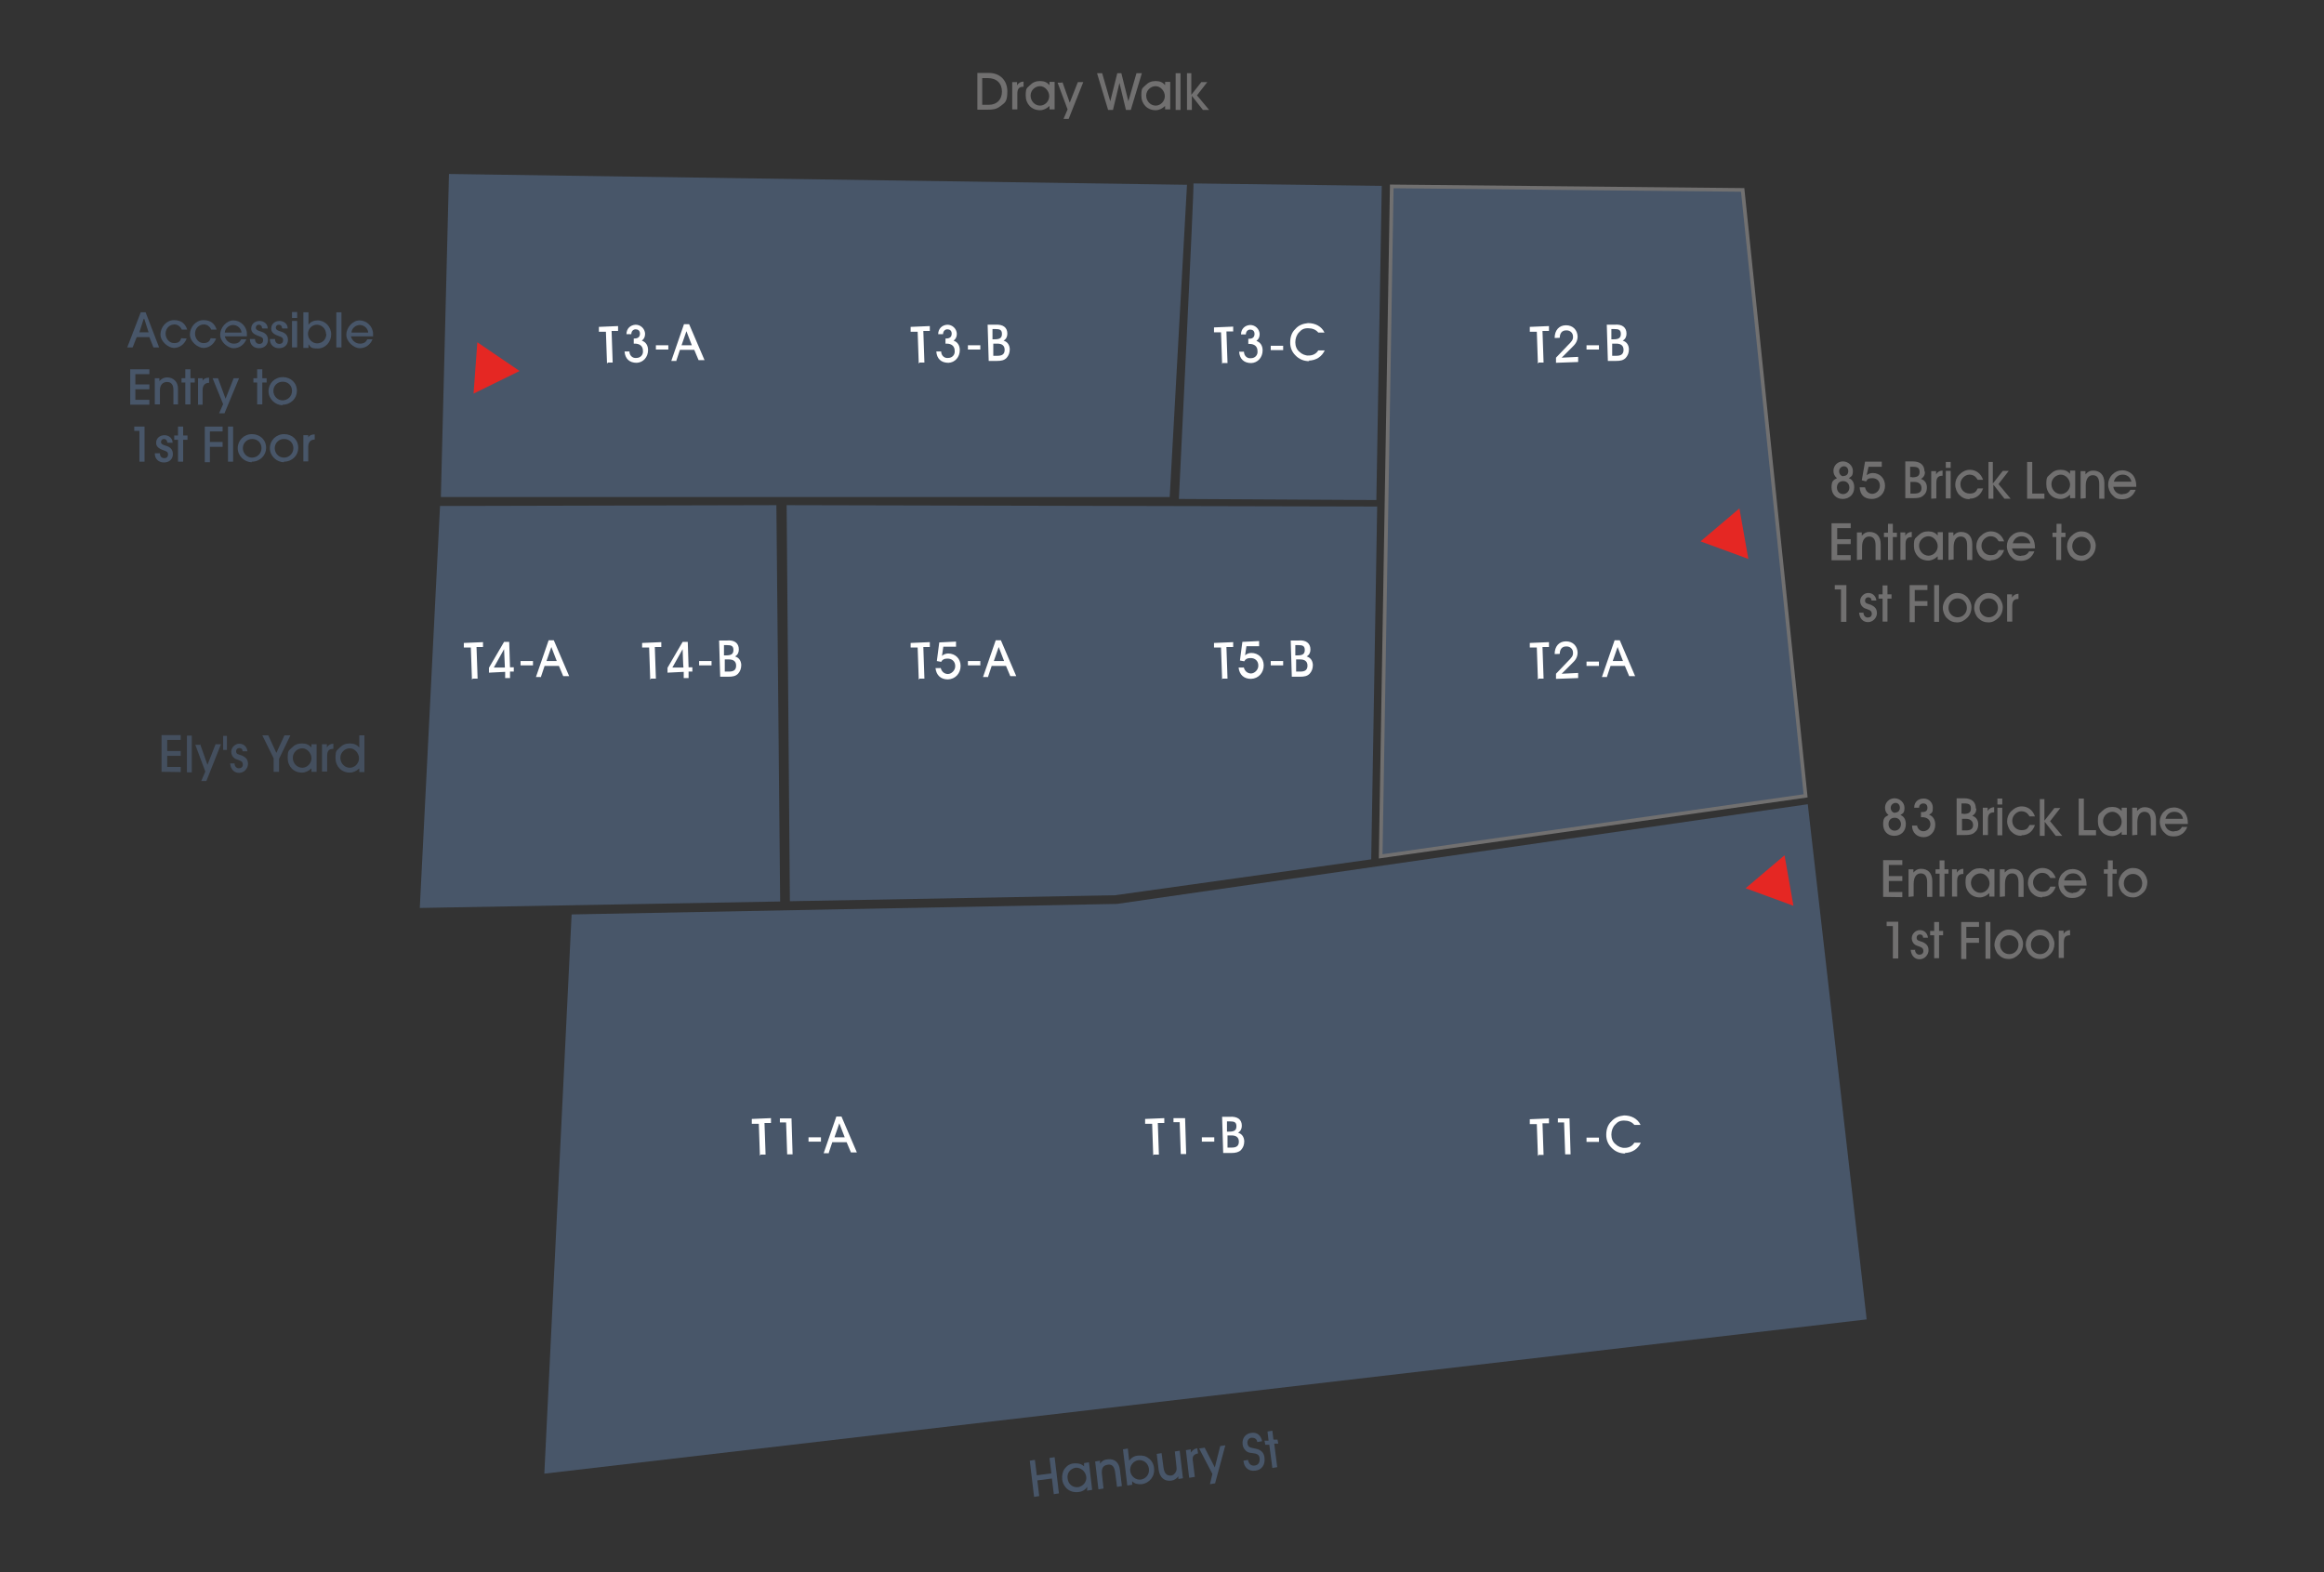 <?xml version="1.0" encoding="utf-8"?>
<!-- Generator: Adobe Illustrator 22.1.0, SVG Export Plug-In . SVG Version: 6.00 Build 0)  -->
<svg version="1.1" id="Layer_1" xmlns="http://www.w3.org/2000/svg" xmlns:xlink="http://www.w3.org/1999/xlink" x="0px" y="0px"
	 viewBox="0 0 860.3 581.9" style="enable-background:new 0 0 860.3 581.9;" xml:space="preserve">
<rect x="0" y="0" width="860.3" height="581.9" fill="#333333" stroke="none"/>
<style type="text/css">
	.st0{fill:#717070;}
	.st1{opacity:0.8;}
	.st2{fill:#485669;}
	.st3{fill:#485669;stroke:#717070;stroke-width:1.356;}
	.st4{fill:#FFFFFF;}
	.st5{fill:#E52723;}
</style>
<g id="Dray_Walk_">
	<g>
		<path class="st0" d="M361.8,40.6V27h4.3c4.1,0,6.8,2.8,6.8,6.8s-0.9,4.2-2.7,5.6c-1.5,1.1-2.8,1.2-4.6,1.2H361.8L361.8,40.6z
			 M366,38.8c3,0,4.9-1.9,4.9-4.9s-1.9-5-5.3-5h-2v9.9C363.6,38.8,366,38.8,366,38.8z"/>
		<path class="st0" d="M374.7,40.6V30.4h1.8v1.2c0.5-0.9,1.4-1.4,2.4-1.4v1.9c-1.8,0-2.3,0.9-2.3,2.7v5.7H374.7L374.7,40.6
			L374.7,40.6z"/>
		<path class="st0" d="M388.4,39.3c-0.9,0.9-2.2,1.5-3.4,1.5c-3.1,0-5.3-2.3-5.3-5.4s0.5-2.7,1.5-3.8c1.1-1.1,2.2-1.6,3.8-1.6
			c1.6,0,2.6,0.5,3.5,1.5v-1.2h1.9v10.2h-1.9v-1.2h-0.1V39.3z M385,39.1c1.8,0,3.4-1.6,3.4-3.5s-1.6-3.7-3.4-3.7
			c-1.8,0-3.5,1.5-3.5,3.5C381.5,37.4,383.1,39.1,385,39.1z"/>
		<path class="st0" d="M393.3,30.4L396,38l3-7.6h2l-5.4,13.6h-1.9l1.5-3.5l-3.7-9.9h2h-0.3V30.4z"/>
		<path class="st0" d="M408,27.1l3,10.4l2.6-10.4h1.5l2.6,10.4l3-10.4h2l-4.1,13.6h-1.8l-2.4-10l-2.4,10h-1.8l-4.1-13.6h2H408
			L408,27.1z"/>
		<path class="st0" d="M431.2,39.3c-0.9,0.9-2.2,1.5-3.4,1.5c-3.1,0-5.3-2.3-5.3-5.4s0.5-2.7,1.5-3.8c1.1-1.1,2.2-1.6,3.8-1.6
			c1.6,0,2.6,0.5,3.5,1.5v-1.2h1.9v10.2h-1.9v-1.2h-0.1V39.3z M427.8,39.1c1.8,0,3.4-1.6,3.4-3.5s-1.6-3.7-3.4-3.7
			c-1.8,0-3.5,1.5-3.5,3.5C424.3,37.4,425.9,39.1,427.8,39.1z"/>
		<path class="st0" d="M435.2,27.1h1.8v13.6h-1.8V27.1z"/>
		<path class="st0" d="M439.2,27.1h1.8v8l3.7-4.7h2.2l-3.8,4.9l4.5,5.4h-2.3l-4.1-5.2v5.2h-1.8V27.1H439.2z"/>
	</g>
</g>
<g id="Ely_s_Yard_Entrance_" class="st1">
	<g>
		<path class="st2" d="M59.8,285.7v-13.6h7.1v1.8h-5v4.1h5v1.8h-5v4.1h5v1.9L59.8,285.7L59.8,285.7z"/>
		<path class="st2" d="M69.2,272.3H71v13.6h-1.8V272.3z"/>
		<path class="st2" d="M74.1,275.5l2.7,7.6l3-7.6h2l-5.4,13.6h-1.9l1.5-3.5l-3.7-9.9h2h-0.3V275.5z"/>
		<path class="st2" d="M84,277.6h-1.4v-5.2H84V277.6z"/>
		<path class="st2" d="M86.8,282.5c0,1.1,0.7,1.9,1.6,1.9c0.9,0,1.5-0.5,1.5-1.4c0-0.8-0.4-1.2-1.2-1.5c-0.9-0.4-1.6-0.5-2-0.9
			c-0.7-0.5-1.1-1.4-1.1-2.3c0-1.6,1.4-3,3-3s2.8,1.1,3,2.8h-1.8c0-0.8-0.5-1.2-1.2-1.2c-0.7,0-1.2,0.5-1.2,1.2
			c0,1.1,0.8,1.1,2.2,1.6c1.5,0.7,2.2,1.5,2.2,3.1c0,1.6-1.4,3.3-3.3,3.3c-1.9,0-3.1-1.4-3.3-3.5H87l0,0L86.8,282.5z"/>
		<path class="st2" d="M103.2,285.7h-1.9v-5l-4.2-8.5h2.2l3,6.5l3-6.5h2.2l-4.2,8.7V285.7z"/>
		<path class="st2" d="M115.2,284.5c-0.9,0.9-2.2,1.5-3.4,1.5c-3.1,0-5.3-2.3-5.3-5.4c0-3.1,0.5-2.7,1.5-3.8
			c1.1-1.1,2.2-1.6,3.8-1.6s2.6,0.5,3.5,1.5v-1.2h1.9v10.2h-1.9v-1.2h-0.1L115.2,284.5z M111.9,284.2c1.8,0,3.4-1.6,3.4-3.5
			s-1.6-3.7-3.4-3.7c-1.8,0-3.5,1.5-3.5,3.5C108.4,282.6,110,284.2,111.9,284.2z"/>
		<path class="st2" d="M119.2,285.7v-10.2h1.8v1.2c0.5-0.9,1.4-1.4,2.4-1.4v1.9c-1.8,0-2.3,0.9-2.3,2.7v5.7H119.2L119.2,285.7z"/>
		<path class="st2" d="M132.9,284.5c-0.9,0.9-2.2,1.5-3.4,1.5c-3.1,0-5.3-2.3-5.3-5.4c0-3.1,0.5-2.7,1.5-3.8
			c1.1-1.1,2.2-1.6,3.8-1.6s2.6,0.5,3.5,1.5v-4.5h1.9v13.6h-1.9v-1.2L132.9,284.5L132.9,284.5z M129.5,284.2c1.8,0,3.4-1.6,3.4-3.5
			s-1.6-3.7-3.4-3.7s-3.5,1.5-3.5,3.5C126,282.6,127.6,284.2,129.5,284.2z"/>
	</g>
</g>
<g id="Hanbury_St_">
	<g>
		<path class="st2" d="M382.8,554.1l-1.6-13.4l1.9-0.3l0.7,5.7l5.4-0.7l-0.7-5.7l1.9-0.3l1.6,13.4l-1.9,0.3l-0.7-5.8L384,548
			l0.7,5.8L382.8,554.1z"/>
		<path class="st2" d="M402.5,550.4c-0.8,1.1-1.9,1.8-3.3,1.9c-3.1,0.4-5.6-1.6-6-4.7c-0.1-1.4,0.1-2.8,0.9-3.9c0.9-1.2,2-1.9,3.5-2
			c1.4-0.1,2.6,0.1,3.7,1.1v-1.2c-0.1,0,1.8-0.3,1.8-0.3l1.2,10.2l-1.9,0.3L402.5,550.4L402.5,550.4L402.5,550.4z M399.1,550.5
			c1.8-0.3,3.3-2,3-3.9c-0.3-2-2-3.4-3.9-3.3c-1.9,0.3-3.3,1.9-3,3.9C395.4,549.5,397.2,550.7,399.1,550.5z"/>
		<path class="st2" d="M406.6,551.2l-1.2-10.2l1.8-0.3v1.1c0.8-1.1,1.6-1.5,2.8-1.6c2.6-0.3,4.3,1.1,4.6,4.1l0.7,5.8l-1.8,0.3
			l-0.7-5.4c-0.3-2.2-1.2-3.1-2.8-2.8c-1.9,0.3-2.4,1.6-2,4.2l0.5,4.6l-1.8,0.3L406.6,551.2L406.6,551.2z"/>
		<path class="st2" d="M419.2,549.6l-1.9,0.3l-1.6-13.4l1.8-0.3l0.5,4.5c0.8-1.1,1.9-1.8,3.4-1.9c1.5-0.1,2.7,0.1,3.9,1.1
			c1.1,0.8,1.8,2.2,1.9,3.5c0.4,3-1.6,5.6-4.6,6c-1.2,0.1-2.6-0.1-3.5-1.1v1.2h0.1L419.2,549.6z M422.3,547.7c1.9-0.3,3.3-1.9,3-4.1
			c-0.3-2-2-3.3-3.9-3.1c-1.8,0.3-3.3,2-3,4.1c0.3,1.9,2,3.3,3.8,3.1H422.3z"/>
		<path class="st2" d="M436.2,547.6v-1.1c-0.7,0.9-1.6,1.5-2.7,1.6c-2.4,0.3-4.2-1.1-4.6-4.1l-0.7-5.8l1.8-0.3l0.7,5.3
			c0.3,2.2,1.2,3.1,2.7,3c0.9,0,1.6-0.7,2-1.6c0.3-0.7,0.1-1.6,0-2.7l-0.5-4.6l1.8-0.3l1.2,10.2l-1.8,0.3h0.1V547.6z"/>
		<path class="st2" d="M440.2,547l-1.2-10.2l1.8-0.3v1.2c0.7-0.9,1.4-1.5,2.4-1.6l0.3,1.9c-1.8,0.4-2.2,1.2-1.9,3l0.7,5.7l-1.8,0.3
			H440.2z"/>
		<path class="st2" d="M446,536l3.7,7.2l2-7.9l1.9-0.3l-3.8,14.1l-1.9,0.3l0.9-3.8l-4.9-9.4l1.9-0.3l0,0H446z"/>
		<path class="st2" d="M462,540.5c0.3,1.4,1.2,2.2,2.4,2c1.4-0.1,2-1.2,1.9-2.6c-0.1-1.5-1.1-1.8-2.6-2c-0.9-0.1-1.9-0.1-2.8-1.2
			c-0.5-0.5-0.8-1.2-0.9-2c-0.3-2.3,1.1-4.1,3.3-4.3c2-0.3,3.5,0.9,3.9,3.1l-1.8,0.3c-0.1-1.1-0.9-1.6-2-1.6c-1.1,0-1.8,1.1-1.6,2.2
			c0,0.4,0.3,0.8,0.5,1.1c0.7,0.5,1.6,0.5,2.7,0.8c1.9,0.4,3,1.6,3.1,3.4c0.3,2.6-1.1,4.5-3.5,4.7c-2.3,0.3-4.1-1.1-4.3-3.7l1.8-0.3
			l0,0L462,540.5z"/>
		<path class="st2" d="M469.9,534.8h-1.5c0,0.1-0.3-1.5-0.3-1.5h1.5c0-0.1-0.4-3.4-0.4-3.4l1.8-0.3l0.4,3.3h1.5
			c0-0.1,0.3,1.5,0.3,1.5h-1.5c0,0.1,1.1,8.7,1.1,8.7l-1.8,0.3l-1.1-8.4l0,0V534.8z"/>
	</g>
</g>
<g id="_1st_Floor_-2">
	<g>
		<path class="st0" d="M678.7,174.3c0-1.9,1.5-3.5,3.5-3.5s3.7,1.6,3.7,3.5s-0.5,2-1.5,2.7c1.4,0.5,2,1.8,2,3.4
			c0,2.6-1.8,4.3-4.3,4.3s-4.1-1.9-4.1-4.3s0.7-2.7,2-3.4C679.1,176.3,678.7,175.3,678.7,174.3z M682.2,182.9c1.4,0,2.4-1.1,2.4-2.4
			c0-1.4-0.9-2.4-2.3-2.4s-2.3,0.9-2.3,2.4c0,1.5,1.1,2.4,2.3,2.4l0,0H682.2z M682.4,176.2c1.1,0,1.8-0.7,1.8-1.8s-0.7-1.8-1.6-1.8
			c-0.9,0-1.8,0.8-1.8,1.8s0.7,1.9,1.6,1.9l0,0V176.2z"/>
		<path class="st0" d="M690.4,180.4c0.3,1.5,1.4,2.4,2.7,2.4s2.8-1.2,2.8-3s-1.2-2.8-2.8-2.8s-1.8,0.4-2.3,1.2l-1.6-0.4l1.2-6.9h6.2
			v1.9h-4.9l-0.7,3.1c0.7-0.5,1.4-0.8,2.3-0.8c2.6,0,4.5,2,4.5,4.7s-2,4.9-4.9,4.9s-4.3-1.6-4.5-4.3L690.4,180.4L690.4,180.4
			L690.4,180.4z"/>
		<path class="st0" d="M712.6,174.7c0,1.1-0.5,2-1.5,2.6c1.4,0.4,2.2,1.6,2.2,3.1c0,1.5-0.5,2.4-1.4,3.1c-0.9,0.8-2.2,0.9-3.5,0.9
			h-3.1v-13.6h2.8c2.8,0,4.3,1.4,4.3,3.7l0,0L712.6,174.7z M708.7,182.7c1.8,0,2.6-0.7,2.6-2c0-1.4-0.9-2.3-2.6-2.3h-1.5v4.3H708.7z
			 M707.8,176.7c1.9,0,2.8-0.5,2.8-2s-0.8-1.9-2.4-1.9h-1.1v3.8h0.7V176.7z"/>
		<path class="st0" d="M714.9,184.6v-10.2h1.8v1.2c0.5-0.9,1.4-1.4,2.4-1.4v1.9c-1.8,0-2.3,0.9-2.3,2.7v5.7L714.9,184.6L714.9,184.6
			L714.9,184.6z"/>
		<path class="st0" d="M720.3,173.2V171h1.8v2.2H720.3z M720.3,174.3h1.8v10.2h-1.8V174.3z"/>
		<path class="st0" d="M729.1,184.8c-1.5,0-2.7-0.5-3.8-1.6c-0.9-0.9-1.5-2.4-1.5-3.8s0.5-2.7,1.5-3.7c1.1-1.1,2.4-1.8,3.9-1.8
			c2.3,0,4.1,1.4,4.9,3.7h-2c-0.7-1.2-1.6-1.9-3.1-1.9s-3.3,1.5-3.3,3.5c0,2,1.5,3.5,3.4,3.5s2.4-0.7,3-1.9h2
			c-0.8,2.4-2.6,3.8-5,3.8l0,0V184.8z"/>
		<path class="st0" d="M735.9,171h1.8v8l3.7-4.7h2.2l-3.8,4.9l4.5,5.4h-2.3l-4.1-5.2v5.2h-1.8V171l0,0H735.9z"/>
		<path class="st0" d="M750.4,184.6V171h1.9v11.7h4.5v1.9H750.4z"/>
		<path class="st0" d="M766.2,183.2c-0.9,0.9-2.2,1.5-3.4,1.5c-3.1,0-5.3-2.3-5.3-5.4c0-3.1,0.5-2.7,1.5-3.8
			c1.1-1.1,2.2-1.6,3.8-1.6c1.6,0,2.6,0.5,3.5,1.5v-1.2h1.9v10.2h-1.9v-1.2l0,0L766.2,183.2z M762.9,182.9c1.8,0,3.4-1.6,3.4-3.5
			s-1.6-3.7-3.4-3.7c-1.8,0-3.5,1.5-3.5,3.5C759.4,181.3,761,182.9,762.9,182.9z"/>
		<path class="st0" d="M770.2,184.6v-10.2h1.8v1.2c0.8-0.9,1.6-1.4,2.8-1.4c2.6,0,4.2,1.6,4.2,4.6v5.8h-1.9v-5.4
			c0-2.2-0.8-3.3-2.4-3.3c-1.6,0-2.6,1.4-2.6,3.9v4.6L770.2,184.6L770.2,184.6L770.2,184.6z"/>
		<path class="st0" d="M785.8,182.9c1.2,0,2.3-0.5,2.8-1.6h2c-0.9,2.3-2.7,3.5-4.9,3.5s-2.7-0.5-3.8-1.6c-0.9-0.9-1.5-2.4-1.5-3.8
			c0-1.4,0.5-2.7,1.5-3.7c1.1-1.1,2.3-1.6,3.8-1.6s3.4,0.8,4.3,2.4c0.5,0.9,0.8,2,0.8,3.4v0.3h-8.5c0.3,1.8,1.6,2.8,3.4,2.8l0,0
			V182.9z M785.8,175.7c-1.6,0-2.8,0.9-3.3,2.6h6.5C788.7,176.7,787.4,175.7,785.8,175.7L785.8,175.7L785.8,175.7z"/>
		<path class="st0" d="M678,207.3v-13.6h7.1v1.8h-5v4.1h5v1.8h-5v4.1h5v1.9H678z"/>
		<path class="st0" d="M687.4,207.3v-10.2h1.8v1.2c0.8-0.9,1.6-1.4,2.8-1.4c2.6,0,4.2,1.6,4.2,4.6v5.8h-1.9v-5.4
			c0-2.2-0.8-3.3-2.4-3.3c-1.6,0-2.6,1.4-2.6,3.9v4.6L687.4,207.3L687.4,207.3L687.4,207.3z"/>
		<path class="st0" d="M698.9,198.8h-1.5v-1.6h1.5v-3.3h1.8v3.3h1.5v1.6h-1.5v8.5h-1.8V198.8z"/>
		<path class="st0" d="M703.5,207.3v-10.2h1.8v1.2c0.5-0.9,1.4-1.4,2.4-1.4v1.9c-1.8,0-2.3,0.9-2.3,2.7v5.7L703.5,207.3L703.5,207.3
			L703.5,207.3z"/>
		<path class="st0" d="M717.2,206c-0.9,0.9-2.2,1.5-3.4,1.5c-3.1,0-5.3-2.3-5.3-5.4s0.5-2.7,1.5-3.8c1.1-1.1,2.2-1.6,3.8-1.6
			c1.6,0,2.6,0.5,3.5,1.5v-1.2h1.9v10.2h-1.9v-1.2l0,0L717.2,206z M713.9,205.7c1.8,0,3.4-1.6,3.4-3.5s-1.6-3.7-3.4-3.7
			c-1.8,0-3.5,1.5-3.5,3.5C710.4,204.1,712.1,205.7,713.9,205.7z"/>
		<path class="st0" d="M721.3,207.3v-10.2h1.8v1.2c0.8-0.9,1.6-1.4,2.8-1.4c2.6,0,4.2,1.6,4.2,4.6v5.8h-1.9v-5.4
			c0-2.2-0.8-3.3-2.4-3.3c-1.6,0-2.6,1.4-2.6,3.9v4.6L721.3,207.3L721.3,207.3L721.3,207.3z"/>
		<path class="st0" d="M736.9,207.6c-1.5,0-2.7-0.5-3.8-1.6c-0.9-0.9-1.5-2.4-1.5-3.8c0-1.4,0.5-2.7,1.5-3.7
			c1.1-1.1,2.4-1.8,3.9-1.8c2.3,0,4.1,1.4,4.9,3.7h-2c-0.7-1.2-1.6-1.9-3.1-1.9s-3.3,1.5-3.3,3.5c0,2,1.5,3.5,3.4,3.5s2.4-0.7,3-1.9
			h2c-0.8,2.4-2.6,3.8-5,3.8l0,0V207.6z"/>
		<path class="st0" d="M748.3,205.7c1.2,0,2.3-0.5,2.8-1.6h2c-0.9,2.3-2.7,3.5-4.9,3.5s-2.7-0.5-3.8-1.6c-0.9-0.9-1.5-2.4-1.5-3.8
			c0-1.4,0.5-2.7,1.5-3.7c1.1-1.1,2.3-1.6,3.8-1.6s3.4,0.8,4.3,2.4c0.5,0.9,0.8,2,0.8,3.4v0.3h-8.5c0.3,1.8,1.6,2.8,3.4,2.8l0,0
			V205.7z M748.4,198.5c-1.6,0-2.8,0.9-3.3,2.6h6.5C751.2,199.5,750,198.5,748.4,198.5L748.4,198.5L748.4,198.5z"/>
		<path class="st0" d="M761.3,198.8h-1.5v-1.6h1.5v-3.3h1.8v3.3h1.5v1.6H763v8.5h-1.8V198.8z"/>
		<path class="st0" d="M766.7,198.5c1.1-1.1,2.3-1.8,3.8-1.8s2.7,0.5,3.8,1.6c0.9,1.1,1.5,2.3,1.5,3.7c0,1.4-0.5,2.8-1.5,3.8
			c-1.1,1.1-2.3,1.8-3.8,1.8s-2.7-0.5-3.8-1.6c-0.9-0.9-1.5-2.4-1.5-3.8C765.2,200.8,765.7,199.5,766.7,198.5z M770.5,205.7
			c1.9,0,3.4-1.5,3.4-3.5c0-2-1.5-3.5-3.4-3.5s-3.4,1.5-3.4,3.5C767.1,204.2,768.6,205.7,770.5,205.7z"/>
		<path class="st0" d="M681.5,230.1v-11.9h-2.3v-1.6h4.3v13.6H681.5z"/>
		<path class="st0" d="M689.8,226.7c0,1.1,0.7,1.9,1.6,1.9c0.9,0,1.5-0.5,1.5-1.4c0-0.8-0.4-1.2-1.2-1.5c-0.9-0.4-1.6-0.5-2-0.9
			c-0.7-0.5-1.1-1.4-1.1-2.3c0-1.6,1.4-3,3-3c1.6,0,2.8,1.1,3,2.8h-1.8c0-0.8-0.5-1.2-1.2-1.2c-0.7,0-1.2,0.5-1.2,1.2
			c0,1.1,0.8,1.1,2.2,1.6c1.5,0.7,2.2,1.5,2.2,3.1s-1.4,3.3-3.3,3.3s-3.1-1.4-3.3-3.5h1.8l0,0L689.8,226.7z"/>
		<path class="st0" d="M696.9,221.6h-1.5V220h1.5v-3.3h1.8v3.3h1.5v1.6h-1.5v8.5h-1.8V221.6z"/>
		<path class="st0" d="M706.9,216.6h6.6v1.8h-4.7v4.1h4.7v1.8h-4.7v6h-1.9V216.6z"/>
		<path class="st0" d="M716,216.6h1.8v13.6H716V216.6z"/>
		<path class="st0" d="M720.7,221.3c1.1-1.1,2.3-1.8,3.8-1.8c1.5,0,2.7,0.5,3.8,1.6c0.9,1.1,1.5,2.3,1.5,3.7c0,1.4-0.5,2.8-1.5,3.8
			c-1.1,1.1-2.3,1.8-3.8,1.8c-1.5,0-2.7-0.5-3.8-1.6c-0.9-0.9-1.5-2.4-1.5-3.8C719.2,223.6,719.8,222.3,720.7,221.3z M724.7,228.5
			c1.9,0,3.4-1.5,3.4-3.5c0-2-1.5-3.5-3.4-3.5s-3.4,1.5-3.4,3.5C721.3,227,722.8,228.5,724.7,228.5z"/>
		<path class="st0" d="M732.3,221.3c1.1-1.1,2.3-1.8,3.8-1.8s2.7,0.5,3.8,1.6c0.9,1.1,1.5,2.3,1.5,3.7c0,1.4-0.5,2.8-1.5,3.8
			c-1.1,1.1-2.3,1.8-3.8,1.8s-2.7-0.5-3.8-1.6c-0.9-0.9-1.5-2.4-1.5-3.8C730.8,223.6,731.3,222.3,732.3,221.3z M736.2,228.5
			c1.9,0,3.4-1.5,3.4-3.5c0-2-1.5-3.5-3.4-3.5s-3.4,1.5-3.4,3.5C732.8,227,734.3,228.5,736.2,228.5z"/>
		<path class="st0" d="M743,230.1V220h1.8v1.2c0.5-0.9,1.4-1.4,2.4-1.4v1.9c-1.8,0-2.3,0.9-2.3,2.7v5.7L743,230.1L743,230.1
			L743,230.1z"/>
	</g>
</g>
<g id="_1st_Floor_-3">
	<g>
		<path class="st0" d="M697.8,299c0-1.9,1.5-3.5,3.5-3.5c2,0,3.7,1.6,3.7,3.5s-0.5,2-1.5,2.7c1.4,0.5,2,1.8,2,3.4
			c0,2.6-1.8,4.3-4.3,4.3c-2.6,0-4.1-1.9-4.1-4.3c0-2.4,0.7-2.7,2-3.4C698.2,301,697.8,300.1,697.8,299z M701.3,307.5
			c1.4,0,2.4-1.1,2.4-2.4s-0.9-2.4-2.3-2.4s-2.3,0.9-2.3,2.4c0,1.5,1.1,2.4,2.3,2.4l0,0H701.3z M701.5,300.8c1.1,0,1.8-0.7,1.8-1.8
			s-0.7-1.8-1.6-1.8c-0.9,0-1.8,0.8-1.8,1.8s0.7,1.9,1.6,1.9l0,0V300.8z"/>
		<path class="st0" d="M709.6,305.1c0,1.5,1.1,2.6,2.4,2.6s2.6-1.1,2.6-2.6c0-1.5-1.1-2.6-3-2.6s-0.3,0-0.5,0v-1.9h0.4
			c1.4,0,2-0.5,2-1.6c0-1.1-0.7-1.6-1.5-1.6s-1.6,0.5-1.6,1.6h-1.8c0-2.2,1.5-3.4,3.5-3.4s3.4,1.5,3.4,3.4s-0.4,1.9-1.4,2.6
			c1.5,0.5,2.3,1.9,2.3,3.7c0,2.6-1.9,4.6-4.3,4.6c-2.4,0-4.3-1.6-4.3-4.3h1.8L709.6,305.1L709.6,305.1z"/>
		<path class="st0" d="M731.6,299.4c0,1.1-0.5,2-1.5,2.6c1.4,0.4,2.2,1.6,2.2,3.1c0,1.5-0.5,2.4-1.4,3.1c-0.9,0.8-2.2,0.9-3.5,0.9
			h-3.1v-13.6h2.8c2.8,0,4.3,1.4,4.3,3.7l0,0L731.6,299.4z M727.8,307.4c1.8,0,2.6-0.7,2.6-2s-0.9-2.3-2.6-2.3h-1.5v4.3H727.8z
			 M726.8,301.3c1.9,0,2.8-0.5,2.8-2c0-1.5-0.8-1.9-2.4-1.9h-1.1v3.8h0.7V301.3z"/>
		<path class="st0" d="M734,309.2V299h1.8v1.2c0.5-0.9,1.4-1.4,2.4-1.4v1.9c-1.8,0-2.3,0.9-2.3,2.7v5.7H734L734,309.2L734,309.2z"/>
		<path class="st0" d="M739.4,297.8v-2.2h1.8v2.2H739.4z M739.4,299h1.8v10.2h-1.8V299z"/>
		<path class="st0" d="M748.3,309.4c-1.5,0-2.7-0.5-3.8-1.6c-0.9-0.9-1.5-2.4-1.5-3.8s0.5-2.7,1.5-3.7c1.1-1.1,2.4-1.8,3.9-1.8
			c2.3,0,4.1,1.4,4.9,3.7h-2c-0.7-1.2-1.6-1.9-3.1-1.9s-3.3,1.5-3.3,3.5s1.5,3.5,3.4,3.5s2.4-0.7,3-1.9h2c-0.8,2.4-2.6,3.8-5,3.8
			l0,0V309.4z"/>
		<path class="st0" d="M755,295.8h1.8v8l3.7-4.7h2.2l-3.8,4.9l4.5,5.4H761l-4.1-5.2v5.2h-1.8v-13.6l0,0H755z"/>
		<path class="st0" d="M769.5,309.2v-13.6h1.9v11.7h4.5v1.9H769.5z"/>
		<path class="st0" d="M785.3,308c-0.9,0.9-2.2,1.5-3.4,1.5c-3.1,0-5.3-2.3-5.3-5.4c0-3.1,0.5-2.7,1.5-3.8c1.1-1.1,2.2-1.6,3.8-1.6
			c1.6,0,2.6,0.5,3.5,1.5v-1.2h1.9V309h-1.9v-1.2l0,0L785.3,308z M782,307.7c1.8,0,3.4-1.6,3.4-3.5c0-1.9-1.6-3.7-3.4-3.7
			c-1.8,0-3.5,1.5-3.5,3.5S780.1,307.7,782,307.7z"/>
		<path class="st0" d="M789.3,309.2V299h1.8v1.2c0.8-0.9,1.6-1.4,2.8-1.4c2.6,0,4.2,1.6,4.2,4.6v5.8h-1.9v-5.4
			c0-2.2-0.8-3.3-2.4-3.3c-1.6,0-2.6,1.4-2.6,3.9v4.6L789.3,309.2L789.3,309.2L789.3,309.2z"/>
		<path class="st0" d="M804.9,307.7c1.2,0,2.3-0.5,2.8-1.6h2c-0.9,2.3-2.7,3.5-4.9,3.5s-2.7-0.5-3.8-1.6c-0.9-0.9-1.5-2.4-1.5-3.8
			c0-1.4,0.5-2.7,1.5-3.7c1.1-1.1,2.3-1.6,3.8-1.6s3.4,0.8,4.3,2.4c0.5,0.9,0.8,2,0.8,3.4v0.3h-8.5c0.3,1.8,1.6,2.8,3.4,2.8l0,0
			V307.7z M804.9,300.5c-1.6,0-2.8,0.9-3.3,2.6h6.5C807.8,301.4,806.6,300.5,804.9,300.5L804.9,300.5L804.9,300.5z"/>
		<path class="st0" d="M697.1,332v-13.6h7.1v1.8h-5v4.1h5v1.8h-5v4.1h5v1.9L697.1,332L697.1,332z"/>
		<path class="st0" d="M706.5,332v-10.2h1.8v1.2c0.8-0.9,1.6-1.4,2.8-1.4c2.6,0,4.2,1.6,4.2,4.6v5.8h-1.9v-5.4
			c0-2.2-0.8-3.3-2.4-3.3c-1.6,0-2.6,1.4-2.6,3.9v4.6L706.5,332L706.5,332L706.5,332z"/>
		<path class="st0" d="M718,323.4h-1.5v-1.6h1.5v-3.3h1.8v3.3h1.5v1.6h-1.5v8.5H718V323.4z"/>
		<path class="st0" d="M722.6,332v-10.2h1.8v1.2c0.5-0.9,1.4-1.4,2.4-1.4v1.9c-1.8,0-2.3,0.9-2.3,2.7v5.7H722.6L722.6,332L722.6,332
			z"/>
		<path class="st0" d="M736.3,330.7c-0.9,0.9-2.2,1.5-3.4,1.5c-3.1,0-5.3-2.3-5.3-5.4c0-3.1,0.5-2.7,1.5-3.8
			c1.1-1.1,2.2-1.6,3.8-1.6c1.6,0,2.6,0.5,3.5,1.5v-1.2h1.9v10.2h-1.9v-1.2l0,0L736.3,330.7z M733.1,330.5c1.8,0,3.4-1.6,3.4-3.5
			c0-1.9-1.6-3.7-3.4-3.7c-1.8,0-3.5,1.5-3.5,3.5S731.2,330.5,733.1,330.5z"/>
		<path class="st0" d="M740.3,332v-10.2h1.8v1.2c0.8-0.9,1.6-1.4,2.8-1.4c2.6,0,4.2,1.6,4.2,4.6v5.8h-1.9v-5.4
			c0-2.2-0.8-3.3-2.4-3.3s-2.6,1.4-2.6,3.9v4.6L740.3,332L740.3,332L740.3,332z"/>
		<path class="st0" d="M756,332.2c-1.5,0-2.7-0.5-3.8-1.6c-0.9-0.9-1.5-2.4-1.5-3.8c0-1.4,0.5-2.7,1.5-3.7c1.1-1.1,2.4-1.8,3.9-1.8
			c2.3,0,4.1,1.4,4.9,3.7h-2c-0.7-1.2-1.6-1.9-3.1-1.9s-3.3,1.5-3.3,3.5c0,2,1.5,3.5,3.4,3.5s2.4-0.7,3-1.9h2
			c-0.8,2.4-2.6,3.8-5,3.8l0,0V332.2z"/>
		<path class="st0" d="M767.4,330.5c1.2,0,2.3-0.5,2.8-1.6h2c-0.9,2.3-2.7,3.5-4.9,3.5c-2.2,0-2.7-0.5-3.8-1.6
			c-0.9-0.9-1.5-2.4-1.5-3.8c0-1.4,0.5-2.7,1.5-3.7c1.1-1.1,2.3-1.6,3.8-1.6s3.4,0.8,4.3,2.4c0.5,0.9,0.8,2,0.8,3.4v0.3H764
			c0.3,1.8,1.6,2.8,3.4,2.8l0,0V330.5z M767.4,323.3c-1.6,0-2.8,0.9-3.3,2.6h6.5C770.2,324.2,769,323.3,767.4,323.3L767.4,323.3
			L767.4,323.3z"/>
		<path class="st0" d="M780.3,323.4h-1.5v-1.6h1.5v-3.3h1.8v3.3h1.5v1.6H782v8.5h-1.8V323.4z"/>
		<path class="st0" d="M785.8,323.1c1.1-1.1,2.3-1.8,3.8-1.8s2.7,0.5,3.8,1.6c0.9,1.1,1.5,2.3,1.5,3.7c0,1.4-0.5,2.8-1.5,3.8
			c-1.1,1.1-2.3,1.8-3.8,1.8s-2.7-0.5-3.8-1.6c-0.9-0.9-1.5-2.4-1.5-3.8C784.3,325.4,784.9,324.1,785.8,323.1z M789.6,330.5
			c1.9,0,3.4-1.5,3.4-3.5c0-2-1.5-3.5-3.4-3.5s-3.4,1.5-3.4,3.5C786.2,329,787.7,330.5,789.6,330.5z"/>
		<path class="st0" d="M700.7,354.7v-11.9h-2.3v-1.6h4.3v13.6H700.7z"/>
		<path class="st0" d="M708.9,351.5c0,1.1,0.7,1.9,1.6,1.9c0.9,0,1.5-0.5,1.5-1.4c0-0.8-0.4-1.2-1.2-1.5c-0.9-0.4-1.6-0.5-2-0.9
			c-0.7-0.5-1.1-1.4-1.1-2.3c0-1.6,1.4-3,3-3c1.6,0,2.8,1.1,3,2.8h-1.8c0-0.8-0.5-1.2-1.2-1.2s-1.2,0.5-1.2,1.2
			c0,1.1,0.8,1.1,2.2,1.6c1.5,0.7,2.2,1.5,2.2,3.1s-1.4,3.3-3.3,3.3s-3.1-1.4-3.3-3.5h1.8l0,0L708.9,351.5z"/>
		<path class="st0" d="M716,346.2h-1.5v-1.6h1.5v-3.3h1.8v3.3h1.5v1.6h-1.5v8.5H716V346.2z"/>
		<path class="st0" d="M726,341.3h6.6v1.8h-4.7v4.1h4.7v1.8h-4.7v6H726V341.3L726,341.3L726,341.3z"/>
		<path class="st0" d="M735,341.3h1.8v13.6H735V341.3z"/>
		<path class="st0" d="M739.8,345.9c1.1-1.1,2.3-1.8,3.8-1.8s2.7,0.5,3.8,1.6c0.9,1.1,1.5,2.3,1.5,3.7c0,1.4-0.5,2.8-1.5,3.8
			c-1.1,1.1-2.3,1.8-3.8,1.8s-2.7-0.5-3.8-1.6c-0.9-0.9-1.5-2.4-1.5-3.8C738.4,348.2,738.9,346.9,739.8,345.9z M743.8,353.2
			c1.9,0,3.4-1.5,3.4-3.5s-1.5-3.5-3.4-3.5s-3.4,1.5-3.4,3.5S741.9,353.2,743.8,353.2z"/>
		<path class="st0" d="M751.4,345.9c1.1-1.1,2.3-1.8,3.8-1.8c1.5,0,2.7,0.5,3.8,1.6c0.9,1.1,1.5,2.3,1.5,3.7c0,1.4-0.5,2.8-1.5,3.8
			c-1.1,1.1-2.3,1.8-3.8,1.8c-1.5,0-2.7-0.5-3.8-1.6c-0.9-0.9-1.5-2.4-1.5-3.8C749.9,348.2,750.4,346.9,751.4,345.9z M755.2,353.2
			c1.9,0,3.4-1.5,3.4-3.5s-1.5-3.5-3.4-3.5c-1.9,0-3.4,1.5-3.4,3.5S753.3,353.2,755.2,353.2z"/>
		<path class="st0" d="M762.1,354.7v-10.2h1.8v1.2c0.5-0.9,1.4-1.4,2.4-1.4v1.9c-1.8,0-2.3,0.9-2.3,2.7v5.7H762.1L762.1,354.7
			L762.1,354.7z"/>
	</g>
</g>
<path id="Path_562" class="st3" d="M515.2,69.2L511.1,317l157.3-22.4L645.1,70.3L515.2,69l0,0V69.2z"/>
<g id="T2-A">
	<g>
		<path class="st4" d="M569.3,251.4l-0.4-11.7h-2.6V238l7.1-0.3v1.8h-2.4l0.4,11.7h-1.9v0.3H569.3z"/>
		<path class="st4" d="M576,251.3v-1.9l4.5-4.7c1.1-1.1,1.9-1.9,1.8-3.1c0-1.4-1.1-2.4-2.6-2.3c-1.5,0-2.3,1.1-2.3,2.7l0,0
			c0,0.1-1.9,0.1-1.9,0.1l0,0c0-2.8,1.6-4.7,4.2-4.7s4.2,1.8,4.3,4.1c0,1.4-0.5,2.6-1.8,3.8l-4.1,4.1l6.1-0.3v1.9l-8.4,0.3h0.1
			V251.3z"/>
		<path class="st4" d="M587.3,246.7v-1.8h4.6c0-0.1,0,1.6,0,1.6h-4.6V246.7z"/>
		<path class="st4" d="M595,250.6h-2l4.7-13.6h1.9l5.7,13.3h-2.2l-1.6-3.8h-5.3c0,0.1-1.4,4.2-1.4,4.2h0.1V250.6z M598.8,239.5
			l-1.8,5.2h3.8L598.8,239.5z"/>
	</g>
</g>
<g id="T2-B">
	<g>
		<path class="st4" d="M569.3,134.5l-0.4-11.7h-2.6v-1.8l7.1-0.3v1.8h-2.4l0.4,11.7h-1.9v0.3H569.3z"/>
		<path class="st4" d="M576,134.3v-1.9l4.5-4.7c1.1-1.1,1.9-1.9,1.8-3.1c0-1.4-1.1-2.4-2.6-2.3c-1.5,0-2.3,1.1-2.3,2.7l0,0
			c0,0.1-1.9,0.1-1.9,0.1l0,0c0-2.8,1.6-4.7,4.2-4.7s4.2,1.8,4.3,4.1c0,1.4-0.5,2.6-1.8,3.8l-4.1,4.1l6.1-0.3v1.9l-8.4,0.3h0.1
			V134.3z"/>
		<path class="st4" d="M587.3,129.6v-1.8h4.6c0-0.1,0,1.6,0,1.6h-4.6V129.6z"/>
		<path class="st4" d="M602.1,123.5c0,1.1-0.4,2-1.4,2.6c1.4,0.4,2.2,1.5,2.3,3.1c0,1.4-0.4,2.4-1.2,3.3c-0.9,0.9-2,1.1-3.5,1.1
			h-3.1l-0.4-13.4h2.8C600.5,119.9,602.1,121.2,602.1,123.5L602.1,123.5L602.1,123.5z M597.3,125.6c1.9,0,2.7-0.5,2.7-2
			c0-1.5-0.8-1.8-2.4-1.8h-1.1v3.8H597.3L597.3,125.6z M598.4,131.7c1.8,0,2.6-0.7,2.6-2.2c0-1.5-0.9-2.3-2.7-2.3h-1.5v4.5H598.4z"
			/>
	</g>
</g>
<g id="T1-C">
	<g>
		<path class="st4" d="M514.8,409.1l-1.5-14.1l-3,0.3l-0.3-2.2l8.4-0.9l0.3,2.2l-3,0.3l1.5,14.1l-2.3,0.3l0,0L514.8,409.1z"/>
		<path class="st4" d="M525.9,407.9l-1.5-14.4l-2.8,0.3v-1.9c-0.1,0,5-0.5,5-0.5l1.8,16.3L525.9,407.9L525.9,407.9L525.9,407.9z"/>
		<path class="st4" d="M533.9,401.9l-0.3-2l5.6-0.5l0.3,2L533.9,401.9z"/>
		<path class="st4" d="M550.4,405.6c-2.4,0.3-4.6-0.4-6.5-2.2c-1.5-1.4-2.4-3.3-2.7-5.6c-0.3-2.3,0.4-4.5,1.9-6.2
			c1.4-1.8,3.3-2.7,5.6-3c3.4-0.4,6.1,1.1,7.7,3.8l-2.7,0.3c-1.2-1.4-2.8-1.9-4.7-1.8c-1.5,0.1-2.8,0.9-3.8,2.2
			c-1.1,1.4-1.5,3-1.4,4.5c0.1,1.8,0.9,3.3,2.2,4.2c1.2,1.1,2.8,1.5,4.3,1.4c1.9-0.1,3.4-1.1,4.2-2.6l2.8-0.3
			c-1.1,3-3.5,4.9-6.8,5.2h-0.1L550.4,405.6z"/>
	</g>
</g>
<path id="Path_563" class="st2" d="M439.4,68.4L433,184H163.2l3-119.6L439.4,68.4L439.4,68.4L439.4,68.4z"/>
<g id="T3-A">
	<g>
		<path class="st4" d="M224.7,134.5l-0.4-11.7h-2.6v-1.8l7.1-0.3v1.8h-2.4l0.4,11.7h-1.9v0.3H224.7z"/>
		<path class="st4" d="M233,130.1c0,1.5,1.2,2.6,2.6,2.4c1.5,0,2.6-1.2,2.4-2.7c0-1.6-1.1-2.6-3-2.6h-0.4v-1.9h0.3
			c1.4,0,2-0.7,2-1.8c0-1.1-0.7-1.6-1.6-1.6s-1.6,0.7-1.6,1.8h-1.8c0-2,1.4-3.4,3.4-3.5c1.9,0,3.4,1.5,3.5,3.3
			c0,1.1-0.3,1.9-1.2,2.6c1.5,0.5,2.3,1.8,2.3,3.5c0,2.6-1.8,4.6-4.2,4.7c-2.7,0-4.3-1.5-4.5-4.2H233z"/>
		<path class="st4" d="M242.8,129.6v-1.8h4.6c0-0.1,0,1.6,0,1.6h-4.6V129.6z"/>
		<path class="st4" d="M250.5,133.6h-2l4.7-13.6h1.9l5.7,13.3h-2.2l-1.6-3.8h-5.3c0,0.1-1.4,4.2-1.4,4.2h0.1V133.6z M254.1,122.6
			l-1.8,5.2h3.8L254.1,122.6z"/>
	</g>
</g>
<g id="T3-B">
	<g>
		<path class="st4" d="M340.1,134.5l-0.4-11.7h-2.6v-1.8l7.1-0.3v1.8h-2.4l0.4,11.7h-1.9v0.3H340.1z"/>
		<path class="st4" d="M348.4,130.1c0,1.5,1.2,2.6,2.6,2.4c1.5,0,2.6-1.2,2.4-2.7c0-1.6-1.1-2.6-3-2.6H350v-1.9h0.3
			c1.4,0,2-0.7,2-1.8c0-1.1-0.7-1.6-1.6-1.6c-0.9,0-1.6,0.7-1.6,1.8h-1.8c0-2,1.4-3.4,3.4-3.5c1.9,0,3.4,1.5,3.5,3.3
			c0,1.1-0.3,1.9-1.2,2.6c1.5,0.5,2.3,1.8,2.3,3.5c0,2.6-1.8,4.6-4.2,4.7c-2.7,0-4.3-1.5-4.5-4.2H348.4z"/>
		<path class="st4" d="M358.3,129.6v-1.8h4.6c0-0.1,0,1.6,0,1.6h-4.6V129.6z"/>
		<path class="st4" d="M372.9,123.5c0,1.1-0.4,2-1.4,2.6c1.4,0.4,2.2,1.5,2.3,3.1c0,1.4-0.4,2.4-1.2,3.3c-0.9,0.9-2,1.1-3.5,1.1H366
			l-0.4-13.4h2.8C371.3,120,372.9,121.2,372.9,123.5L372.9,123.5L372.9,123.5z M368.2,125.6c1.9,0,2.7-0.5,2.7-2
			c0-1.5-0.8-1.8-2.4-1.8h-1.1v3.8H368.2L368.2,125.6z M369.3,131.7c1.8,0,2.6-0.7,2.6-2.2c0-1.5-0.9-2.3-2.7-2.3h-1.5v4.5H369.3z"
			/>
	</g>
</g>
<path id="Path_567" class="st2" d="M162.9,187.1l-7.5,149l133.4-2.4L287.4,187l-124.5,0.3l0,0L162.9,187.1z"/>
<g id="T4-A">
	<g>
		<path class="st4" d="M174.7,251.4l-0.4-11.7h-2.6V238l7.1-0.3v1.8h-2.4l0.4,11.7h-1.9v0.3H174.7z"/>
		<path class="st4" d="M187,251v-2.3l-6,0.3v-1.8l5.6-9.6h1.9l0.3,9.4h1.4v1.6h-1.4v2.4h-1.9l0,0L187,251z M186.6,240.3l-3.8,6.8
			h4.1C186.9,246.9,186.6,240.3,186.6,240.3z"/>
		<path class="st4" d="M192.7,246.5v-1.8h4.6c0-0.1,0,1.6,0,1.6h-4.6V246.5z"/>
		<path class="st4" d="M200.4,250.6h-2l4.7-13.6h1.9l5.7,13.3h-2.2l-1.6-3.8h-5.3c0,0.1-1.4,4.2-1.4,4.2h0.1V250.6z M204.1,239.5
			l-1.8,5.2h3.8L204.1,239.5z"/>
	</g>
</g>
<g id="T4-B">
	<g>
		<path class="st4" d="M240.7,251.4l-0.4-11.7h-2.6V238l7.1-0.3v1.8h-2.4l0.4,11.7h-1.9v0.3H240.7z"/>
		<path class="st4" d="M253.1,251v-2.3l-6,0.3v-1.8l5.6-9.6h1.9l0.3,9.4h1.4v1.6h-1.4v2.4h-1.9l0,0L253.1,251z M252.7,240.3
			l-3.8,6.8h4.1C252.9,246.9,252.7,240.3,252.7,240.3z"/>
		<path class="st4" d="M258.8,246.5v-1.8h4.6c0-0.1,0,1.6,0,1.6h-4.6V246.5z"/>
		<path class="st4" d="M273.5,240.4c0,1.1-0.4,2-1.4,2.6c1.4,0.4,2.2,1.5,2.3,3.1c0,1.4-0.4,2.4-1.2,3.3c-0.9,0.9-2,1.1-3.5,1.1
			h-3.1l-0.4-13.4h2.8C271.9,236.8,273.5,238.1,273.5,240.4z M268.8,242.6c1.9,0,2.7-0.5,2.7-2c0-1.5-0.8-1.8-2.4-1.8H268v3.8H268.8
			L268.8,242.6z M269.9,248.6c1.8,0,2.6-0.7,2.6-2.2c0-1.5-0.9-2.3-2.7-2.3h-1.5v4.5H269.9z"/>
	</g>
</g>
<path id="Path_561" class="st2" d="M211.6,338.5l201.9-3.9l255.7-36.9L691,488.4l-489.5,57.1L211.6,338.5z"/>
<g id="T1-B">
	<g>
		<path class="st4" d="M426.9,427.7l-0.4-11.7h-2.6v-1.8l7.1-0.3v1.8h-2.4l0.4,11.7H427v0.3H426.9z"/>
		<path class="st4" d="M437.1,427.3l-0.4-11.9h-2.3v-1.5h4.3c0-0.1,0.4,13.3,0.4,13.3h-2V427.3z"/>
		<path class="st4" d="M444.9,422.8V421h4.6c0-0.1,0,1.6,0,1.6h-4.6V422.8z"/>
		<path class="st4" d="M459.7,416.7c0,1.1-0.4,2-1.4,2.6c1.4,0.4,2.2,1.5,2.3,3.1c0,1.4-0.4,2.4-1.2,3.3c-0.8,0.8-2,1.1-3.5,1.1
			h-3.1l-0.4-13.4h2.8C458.1,413.2,459.7,414.4,459.7,416.7L459.7,416.7L459.7,416.7z M455,418.9c1.9,0,2.7-0.5,2.7-2
			c0-1.5-0.8-1.8-2.4-1.8h-1.1v3.8H455L455,418.9z M456,424.8c1.8,0,2.6-0.7,2.6-2.2c0-1.5-0.9-2.3-2.7-2.3h-1.5v4.5L456,424.8
			L456,424.8z"/>
	</g>
</g>
<g id="T1-A">
	<g>
		<path class="st4" d="M281.3,427.7l-0.4-11.7h-2.6v-1.8l7.1-0.3v1.8h-2.4l0.4,11.7h-1.9v0.3H281.3z"/>
		<path class="st4" d="M291.4,427.4l-0.4-11.9h-2.3V414h4.3c0-0.1,0.4,13.3,0.4,13.3h-2V427.4z"/>
		<path class="st4" d="M299.3,422.8V421h4.6c0-0.1,0,1.6,0,1.6h-4.6V422.8z"/>
		<path class="st4" d="M306.9,426.9h-2l4.7-13.6h1.9l5.7,13.3H315l-1.6-3.8h-5.3c0,0.1-1.4,4.2-1.4,4.2h0.1V426.9z M310.7,415.8
			l-1.8,5.2h3.8L310.7,415.8z"/>
	</g>
</g>
<g id="T1-C-2">
	<g>
		<path class="st4" d="M569.3,427.8l-0.4-11.7h-2.6v-1.8l7.1-0.3v1.8h-2.4l0.4,11.7h-1.9v0.3H569.3z"/>
		<path class="st4" d="M579.4,427.4l-0.4-11.9h-2.3V414h4.3c0-0.1,0.4,13.3,0.4,13.3h-2V427.4z"/>
		<path class="st4" d="M587.3,422.9v-1.8h4.6c0-0.1,0,1.6,0,1.6h-4.6V422.9z"/>
		<path class="st4" d="M601.7,427c-2,0-3.8-0.7-5.2-2.2c-1.2-1.2-1.9-2.8-1.9-4.7c0-1.9,0.5-3.7,1.9-5c1.2-1.4,2.8-2,4.7-2.2
			c2.7,0,5,1.2,6.1,3.5h-2.3c-0.9-1.1-2.2-1.6-3.8-1.6s-2.4,0.5-3.3,1.5c-0.9,0.9-1.4,2.3-1.4,3.7s0.5,2.7,1.5,3.5
			c0.9,0.9,2.3,1.5,3.5,1.4c1.5,0,2.8-0.7,3.5-1.9h2.4c-1.1,2.3-3.1,3.7-6,3.8L601.7,427L601.7,427z"/>
	</g>
</g>
<path id="Path_565" class="st2" d="M291.2,187l1.2,146.6l120.3-2.2l94.9-13.3l2.2-130.6L291.3,187L291.2,187L291.2,187z"/>
<path id="Path_566" class="st2" d="M441.8,68c0.3,0.8-5.4,116.7-5.4,116.7l73.1,0.4l2-116.3l-69.8-0.9h0.1V68z"/>
<g id="T5-A">
	<g>
		<path class="st4" d="M340.1,251.4l-0.4-11.7h-2.6V238l7.1-0.3v1.8h-2.4l0.4,11.7h-1.9v0.3H340.1z"/>
		<path class="st4" d="M348.2,247.1c0.3,1.5,1.4,2.4,2.7,2.4s2.8-1.4,2.7-3c0-1.6-1.2-2.8-3-2.7c-1.1,0-1.8,0.4-2.2,1.2l-1.6-0.3
			l0.9-6.9l6.2-0.3v1.9h-4.7c0,0.1-0.5,3.4-0.5,3.4c0.5-0.5,1.4-0.9,2.3-0.9c2.6,0,4.6,1.9,4.6,4.6s-1.9,4.9-4.7,5
			c-2.6,0-4.3-1.5-4.6-4.2h1.9V247.1L348.2,247.1z"/>
		<path class="st4" d="M358.3,246.5v-1.8h4.6c0-0.1,0,1.6,0,1.6h-4.6V246.5z"/>
		<path class="st4" d="M365.9,250.6h-2l4.7-13.6h1.9l5.7,13.3H374l-1.6-3.8h-5.3c0,0.1-1.4,4.2-1.4,4.2h0.1V250.6z M369.7,239.5
			l-1.8,5.2h3.8L369.7,239.5z"/>
	</g>
</g>
<g id="T5-B">
	<g>
		<path class="st4" d="M452.4,251.4l-0.4-11.7h-2.6V238l7.1-0.3v1.8H454l0.4,11.7h-1.9v0.3H452.4z"/>
		<path class="st4" d="M460.4,246.9c0.3,1.5,1.4,2.4,2.7,2.4s2.8-1.4,2.7-3c0-1.6-1.2-2.8-3-2.7c-1.1,0-1.8,0.4-2.2,1.2l-1.6-0.3
			l0.9-6.9l6.2-0.3v1.9h-4.7c0,0.1-0.5,3.4-0.5,3.4c0.5-0.5,1.4-0.9,2.3-0.9c2.6,0,4.6,1.9,4.6,4.6c0,2.7-1.9,4.9-4.7,5
			c-2.6,0-4.3-1.5-4.6-4.2h1.9V246.9L460.4,246.9z"/>
		<path class="st4" d="M470.4,246.5v-1.8h4.6c0-0.1,0,1.6,0,1.6h-4.6V246.5z"/>
		<path class="st4" d="M485.1,240.4c0,1.1-0.4,2-1.4,2.6c1.4,0.4,2.2,1.5,2.3,3.1c0,1.4-0.4,2.4-1.2,3.3c-0.9,0.9-2,1.1-3.5,1.1
			h-3.1l-0.4-13.4h2.8C483.4,236.8,485.1,238.1,485.1,240.4L485.1,240.4L485.1,240.4z M480.3,242.6c1.9,0,2.7-0.5,2.7-2
			c0-1.5-0.8-1.8-2.4-1.8h-1.1v3.8H480.3L480.3,242.6z M481.4,248.6c1.8,0,2.6-0.7,2.6-2.2c0-1.5-0.9-2.3-2.7-2.3h-1.5v4.5H481.4z"
			/>
	</g>
</g>
<g id="T3-C">
	<g>
		<path class="st4" d="M452.4,134.7L452,123h-2.6v-1.8l7.1-0.3v1.8H454l0.4,11.7h-1.9v0.3H452.4z"/>
		<path class="st4" d="M460.5,130.2c0,1.5,1.2,2.6,2.6,2.4c1.5,0,2.6-1.2,2.4-2.7c0-1.6-1.1-2.6-3-2.6h-0.4v-1.9h0.3
			c1.4,0,2-0.7,2-1.8c0-1.1-0.7-1.6-1.6-1.6s-1.6,0.7-1.6,1.8h-1.8c0-2,1.4-3.4,3.4-3.5c1.9,0,3.4,1.5,3.5,3.3
			c0,1.1-0.3,1.9-1.2,2.6c1.5,0.5,2.3,1.8,2.3,3.5c0,2.6-1.8,4.6-4.2,4.7c-2.7,0-4.3-1.5-4.5-4.2H460.5z"/>
		<path class="st4" d="M470.4,129.8V128h4.6c0-0.1,0,1.6,0,1.6h-4.6V129.8z"/>
		<path class="st4" d="M484.7,133.7c-2,0-3.8-0.7-5.2-2.2c-1.2-1.2-1.9-2.8-1.9-4.7c0-1.9,0.5-3.7,1.9-5c1.2-1.4,2.8-2,4.7-2.2
			c2.7,0,5,1.2,6.1,3.5H488c-0.9-1.1-2.2-1.6-3.8-1.6s-2.4,0.5-3.3,1.5c-0.9,0.9-1.4,2.3-1.4,3.7s0.5,2.7,1.5,3.5
			c0.9,0.9,2.3,1.5,3.5,1.4c1.5,0,2.8-0.7,3.5-1.9h2.4c-1.1,2.3-3.1,3.7-6,3.8L484.7,133.7L484.7,133.7z"/>
	</g>
</g>
<path id="Polygon_7" class="st5" d="M646.2,328.8l14.4-12.2l3.3,18.7L646.2,328.8z"/>
<path id="Polygon_8" class="st5" d="M629.5,200.4l14.4-12.2l3.3,18.7L629.5,200.4z"/>
<path id="Polygon_10" class="st5" d="M192.2,137.4l-16.9,8.3l1.4-19l15.6,10.6l0,0V137.4z"/>
<g>
	<path class="st2" d="M56.8,128.6l-1.5-3.8h-4.7l-1.5,3.8h-2l5-13h1.8l5,13H56.8z M53.2,118L53.2,118l-1.6,5H55l-1.6-5H53.2z"/>
	<path class="st2" d="M69.1,125.3c-0.8,2.2-2.7,3.5-4.7,3.5c-2,0-5-2.3-5-5c0-2.7,2.2-5.3,5-5.3c2.8,0,4.2,1.4,4.9,3.5h-2
		c-0.5-1.1-1.5-1.9-2.7-1.9c-1.9,0-3.3,1.5-3.3,3.4s1.4,3.5,3.1,3.5c1.8,0,2.3-0.7,2.7-1.8L69.1,125.3L69.1,125.3z"/>
	<path class="st2" d="M80,125.3c-0.8,2.2-2.7,3.5-4.7,3.5s-5-2.3-5-5c0-2.7,2.2-5.3,5-5.3s4.2,1.4,4.9,3.5h-2
		c-0.5-1.1-1.5-1.9-2.7-1.9c-1.9,0-3.3,1.5-3.3,3.4s1.4,3.5,3.1,3.5s2.3-0.7,2.7-1.8L80,125.3L80,125.3z"/>
	<path class="st2" d="M83.2,124.5c0.4,1.6,1.8,2.7,3.3,2.7c1.5,0,2.2-0.5,2.8-1.6h1.9c-0.8,2-2.6,3.3-4.7,3.3c-2.2,0-5-2.4-5-5
		c0-2.6,2.3-5.3,4.9-5.3s5,2.2,5,5c0,2.8,0,0.5,0,0.9H83.2z M89.4,123.1c-0.1-1.6-1.6-2.8-3.1-2.8s-3,1.2-3.1,2.8h6.4H89.4z"/>
	<path class="st2" d="M97,121.4c0-0.7-0.5-1.2-1.2-1.2s-1.1,0.5-1.1,1.1c0,0.8,0.8,1.1,1.8,1.4c1.4,0.4,2.7,1.2,2.7,3.1
		s-1.4,3.1-3.3,3.1s-3.4-1.2-3.4-3.4h1.9c0,1.2,0.7,1.8,1.6,1.8c0.9,0,1.4-0.5,1.4-1.4s-0.5-1.1-1.6-1.5c-2.4-0.8-2.8-1.8-2.8-2.8
		c0-1.8,1.5-2.8,3.1-2.8s3,1.1,3,2.8h-1.9L97,121.4z"/>
	<path class="st2" d="M104.4,121.4c0-0.7-0.5-1.2-1.2-1.2c-0.7,0-1.1,0.5-1.1,1.1c0,0.8,0.8,1.1,1.8,1.4c1.4,0.4,2.7,1.2,2.7,3.1
		s-1.4,3.1-3.3,3.1s-3.4-1.2-3.4-3.4h1.9c0,1.2,0.7,1.8,1.6,1.8s1.4-0.5,1.4-1.4s-0.5-1.1-1.6-1.5c-2.4-0.8-2.8-1.8-2.8-2.8
		c0-1.8,1.5-2.8,3.1-2.8s3,1.1,3,2.8h-1.9L104.4,121.4z"/>
	<path class="st2" d="M108.1,117.7v-2.2h1.9v2.2H108.1z M108.1,128.6v-9.8h1.9v9.8H108.1z"/>
	<path class="st2" d="M112.3,128.6v-13h1.9v4.6l0,0c0.8-1.1,2-1.6,3.4-1.6c2.7,0,5,2.3,5,5.2c0,2.8-2.2,5.2-4.9,5.2
		c-2.7,0-2.7-0.5-3.5-1.6l0,0v1.4h-1.8H112.3z M120.7,123.7c0-1.9-1.5-3.5-3.4-3.5s-3.3,1.6-3.3,3.4c0,1.8,1.5,3.5,3.4,3.5
		s3.4-1.5,3.4-3.4H120.7z"/>
	<path class="st2" d="M124.5,128.6v-13h1.9v13H124.5z"/>
	<path class="st2" d="M129.9,124.5c0.4,1.6,1.8,2.7,3.3,2.7s2.2-0.5,2.8-1.6h1.9c-0.8,2-2.6,3.3-4.7,3.3c-2.2,0-5-2.4-5-5
		c0-2.6,2.3-5.3,4.9-5.3s5,2.2,5,5c0,2.8,0,0.5,0,0.9H129.9z M136.3,123.1c-0.1-1.6-1.6-2.8-3.1-2.8c-1.5,0-3,1.2-3.1,2.8h6.4H136.3
		z"/>
	<path class="st2" d="M48.2,149.7v-13h7.1v1.8h-5.2v3.8h5.2v1.8h-5.2v3.9h5.2v1.8H48.2z"/>
	<path class="st2" d="M64.2,149.7v-5.3c0-2-0.8-3-2.4-3c-1.6,0-2.6,1.2-2.6,3v5.3h-1.9V140H59v1.1l0,0c0.7-0.9,1.8-1.4,2.8-1.4
		c2.3,0,4.1,1.5,4.1,4.2v5.8H64L64.2,149.7z"/>
	<path class="st2" d="M68.6,149.7v-8.1h-1.4V140h1.4v-3.3h1.9v3.3h1.6v1.6h-1.6v8.1H68.6z"/>
	<path class="st2" d="M73.3,149.7V140H75v0.9l0,0c0.4-0.7,1.2-1.1,2.4-1.1v1.9c-1.6,0-2.4,1.1-2.4,2.7v5.4h-1.9L73.3,149.7z"/>
	<path class="st2" d="M81.1,153l1.5-3.4l-3.9-9.6h2l2.8,7.6l3-7.6h2l-5.4,13h-1.9H81.1z"/>
	<path class="st2" d="M95.2,149.7v-8.1h-1.4V140h1.4v-3.3h1.9v3.3h1.6v1.6h-1.6v8.1H95.2z"/>
	<path class="st2" d="M104.6,150c-2.7,0-5.2-2.3-5.2-5.2s2.3-5.2,5.3-5.2c3,0,5.3,2.2,5.2,5.2c0,2.6-2.2,5-5.3,5V150z M104.6,141.3
		c-1.9,0-3.4,1.5-3.4,3.4c0,1.9,1.5,3.5,3.4,3.5c1.9,0,3.5-1.5,3.5-3.5c0-2-1.5-3.4-3.4-3.4H104.6z"/>
	<path class="st2" d="M51.6,170.9v-11.4h-1.9v-1.6h3.8v13L51.6,170.9L51.6,170.9z"/>
	<path class="st2" d="M61.9,163.7c0-0.7-0.5-1.2-1.2-1.2c-0.7,0-1.1,0.5-1.1,1.1c0,0.8,0.8,1.1,1.8,1.4c1.4,0.4,2.6,1.2,2.6,3.1
		s-1.4,3.1-3.3,3.1s-3.4-1.2-3.4-3.4h1.9c0,1.2,0.7,1.8,1.6,1.8s1.4-0.5,1.4-1.4s-0.5-1.1-1.6-1.5c-2.4-0.8-2.8-1.8-2.8-2.8
		c0-1.8,1.5-2.8,3.1-2.8c1.6,0,3,1.1,3,2.8h-1.9V163.7z"/>
	<path class="st2" d="M65.9,170.9v-8.1h-1.4v-1.6h1.4v-3.3h1.9v3.3h1.6v1.6h-1.6v8.1H65.9z"/>
	<path class="st2" d="M75.8,170.9v-13h6.6v1.8h-4.7v3.9h4.7v1.8h-4.7v5.7h-1.9V170.9z"/>
	<path class="st2" d="M84.4,170.9v-13h1.9v13H84.4z"/>
	<path class="st2" d="M93.2,171.1c-2.7,0-5.2-2.3-5.2-5.2s2.3-5.2,5.3-5.2c3,0,5.3,2.2,5.2,5.2c0,2.6-2.2,5-5.3,5V171.1z
		 M93.3,162.5c-1.9,0-3.4,1.5-3.4,3.4c0,1.9,1.5,3.5,3.4,3.5c1.9,0,3.5-1.5,3.5-3.5c0-2-1.5-3.4-3.4-3.4H93.3z"/>
	<path class="st2" d="M105.1,171.1c-2.7,0-5.2-2.3-5.2-5.2s2.3-5.2,5.3-5.2c3,0,5.3,2.2,5.2,5.2c0,2.6-2.2,5-5.3,5V171.1z
		 M105.1,162.5c-1.9,0-3.4,1.5-3.4,3.4c0,1.9,1.5,3.5,3.4,3.5s3.5-1.5,3.5-3.5c0-2-1.5-3.4-3.4-3.4H105.1z"/>
	<path class="st2" d="M112.3,170.9v-9.8h1.8v0.8l0,0c0.4-0.7,1.2-1.1,2.4-1.1v1.9c-1.6,0-2.4,1.1-2.4,2.7v5.4h-1.9H112.3z"/>
</g>
</svg>
